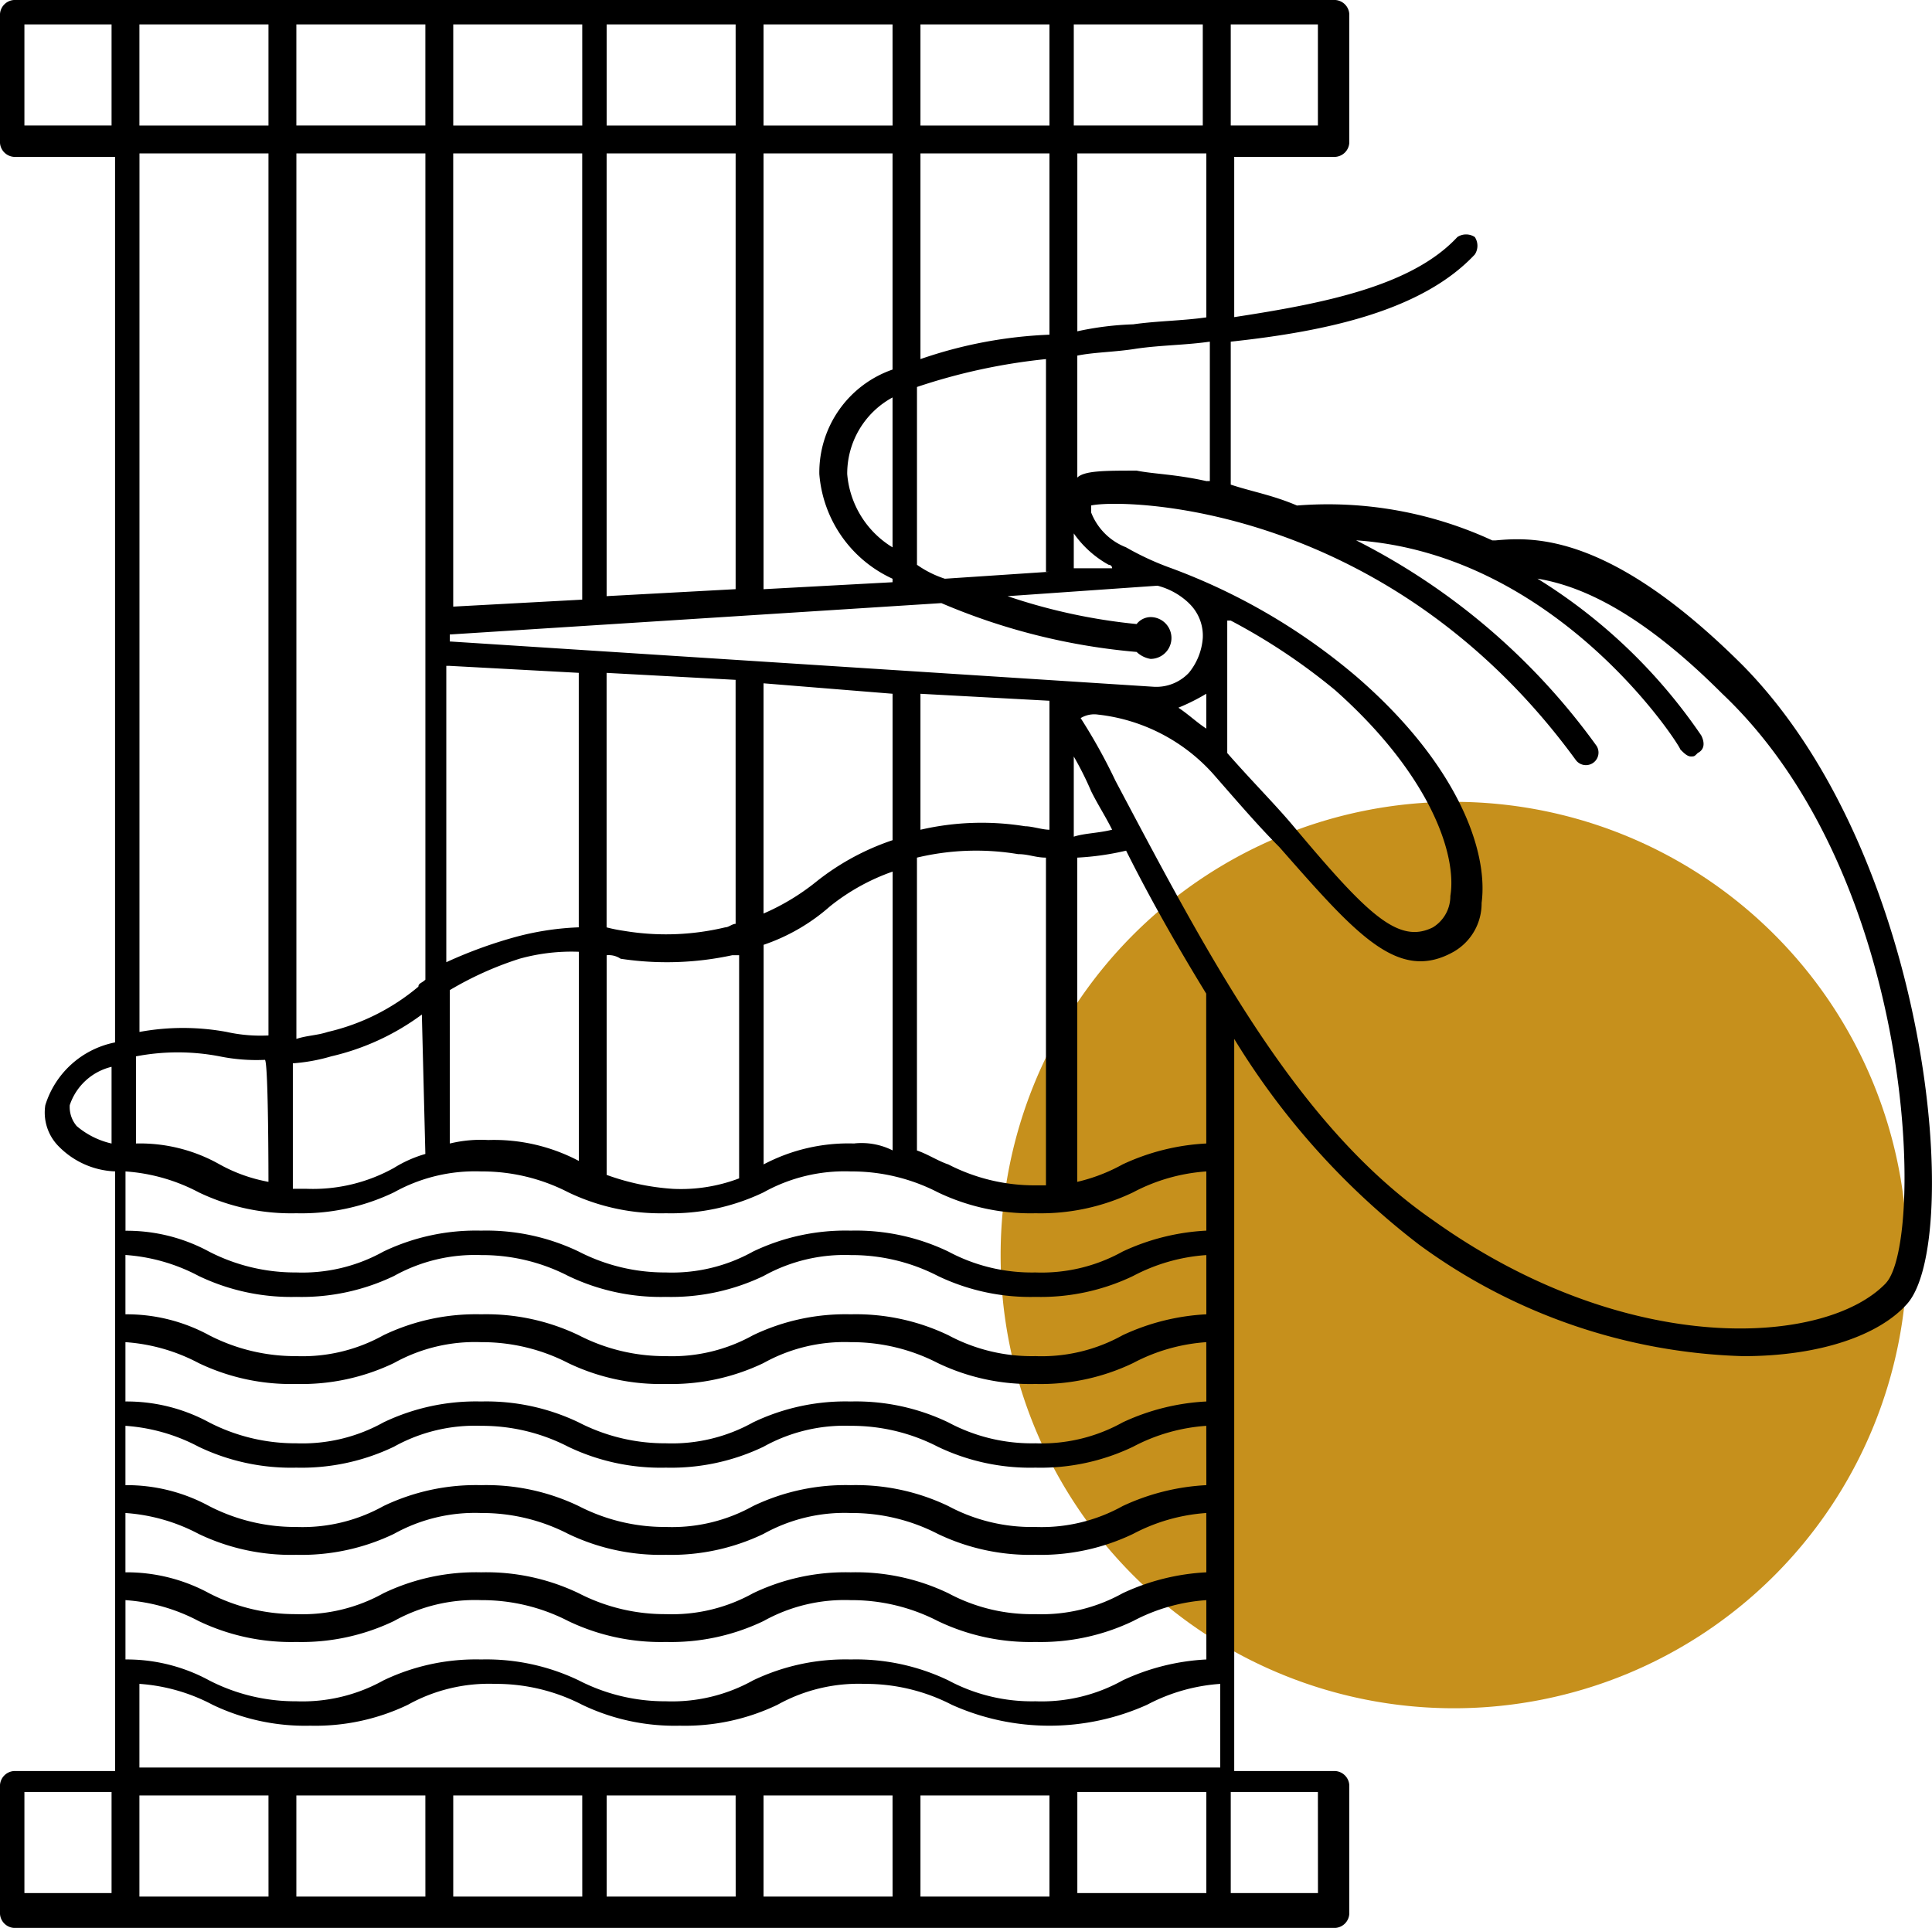 <svg xmlns="http://www.w3.org/2000/svg" xmlns:xlink="http://www.w3.org/1999/xlink" id="Groupe_325" data-name="Groupe 325" width="65.133" height="65" viewBox="0 0 65.133 65"><defs><clipPath id="clip-path"><rect id="Rectangle_211" data-name="Rectangle 211" width="65.133" height="65" fill="none"></rect></clipPath></defs><g id="Groupe_324" data-name="Groupe 324" transform="translate(0 0)" clip-path="url(#clip-path)"><path id="Trac&#xE9;_395" data-name="Trac&#xE9; 395" d="M43.98,23A15.28,15.28,0,1,1,28.7,38.28,15.28,15.28,0,0,1,43.98,23" transform="translate(5.034 4.034)" fill="#c6901c"></path><path id="Trac&#xE9;_396" data-name="Trac&#xE9; 396" d="M58.77,22.45c-4.467-4.467-7.052-4.349-8.345-4.231h-.118a13.209,13.209,0,0,0-6.582-1.175c-.823-.353-1.528-.47-2.233-.705V11.519c3.291-.353,6.465-1.058,8.228-2.939a.534.534,0,0,0,0-.588.534.534,0,0,0-.588,0c-1.528,1.646-4.467,2.233-7.523,2.7V5.289h3.409a.506.506,0,0,0,.47-.47V.47a.506.506,0,0,0-.47-.47H.47A.506.506,0,0,0,0,.47V4.819a.506.506,0,0,0,.47.47H3.879V35.145A3.087,3.087,0,0,0,1.528,37.26,1.615,1.615,0,0,0,2,38.671a2.807,2.807,0,0,0,1.881.823V59.711H.47a.506.506,0,0,0-.47.47V64.53A.506.506,0,0,0,.47,65H45.018a.506.506,0,0,0,.47-.47V60.181a.506.506,0,0,0-.47-.47H41.609V35.027a25.33,25.33,0,0,0,6.23,6.935A19.4,19.4,0,0,0,58.77,45.723c2.586,0,4.584-.705,5.524-1.763,1.881-2.116.823-15.045-5.524-21.51m-18.1-6.23c-1.058-.235-1.763-.235-2.351-.353-1.058,0-1.763,0-2,.235V11.989c.588-.118,1.293-.118,2-.235.823-.118,1.646-.118,2.468-.235v4.7Zm0,39.729a7.544,7.544,0,0,0-2.821.705,5.617,5.617,0,0,1-2.939.705,5.963,5.963,0,0,1-2.939-.705,7.21,7.21,0,0,0-3.291-.705,7.21,7.21,0,0,0-3.291.705,5.617,5.617,0,0,1-2.939.705,6.341,6.341,0,0,1-2.939-.705,7.21,7.21,0,0,0-3.291-.705,7.21,7.21,0,0,0-3.291.705,5.617,5.617,0,0,1-2.939.705,6.341,6.341,0,0,1-2.939-.705,5.818,5.818,0,0,0-2.821-.705v-2a6.174,6.174,0,0,1,2.468.705,7.21,7.21,0,0,0,3.291.705,7.21,7.21,0,0,0,3.291-.705,5.617,5.617,0,0,1,2.939-.705,6.341,6.341,0,0,1,2.939.705,7.21,7.21,0,0,0,3.291.705,7.21,7.21,0,0,0,3.291-.705,5.617,5.617,0,0,1,2.939-.705,6.341,6.341,0,0,1,2.939.705,7.21,7.21,0,0,0,3.291.705,7.21,7.21,0,0,0,3.291-.705,6.173,6.173,0,0,1,2.468-.705ZM9.991.823H14.34V4.231H9.991Zm-.94,3.409H4.7V.823H9.051Zm26.329,0H31.031V.823H35.38ZM36.2.823h4.349V4.231H36.2Zm3.879,19.512a1.509,1.509,0,0,1,.47,1.175,2.088,2.088,0,0,1-.47,1.175,1.509,1.509,0,0,1-1.175.47L15.163,21.627v-.235l16.573-1.058a21.39,21.39,0,0,0,6.582,1.646.891.891,0,0,0,.47.235.705.705,0,0,0,0-1.41.611.611,0,0,0-.47.235,19.49,19.49,0,0,1-4.349-.94l5.054-.353a2.4,2.4,0,0,1,1.058.588M28.8,38.553a6.123,6.123,0,0,0-3.056.705V31.854a6.578,6.578,0,0,0,2.233-1.293,7.135,7.135,0,0,1,2.116-1.175v9.4a2.325,2.325,0,0,0-1.293-.235M27.622,15.986a4.246,4.246,0,0,0,2.468,3.526v.118l-4.349.235V5.172H30.09v7.288a3.671,3.671,0,0,0-2.468,3.526M30.09,13.4v5.054a3.2,3.2,0,0,1-1.528-2.468A2.921,2.921,0,0,1,30.09,13.4M24.8,19.864l-4.349.235V5.172H24.8Zm-5.172.353-4.349.235V5.172h4.349ZM15.163,22.45l4.349.235v8.58a9.493,9.493,0,0,0-2.233.353,15.344,15.344,0,0,0-2.233.823V22.45Zm14.928.94v4.937a8.418,8.418,0,0,0-2.586,1.41A7.708,7.708,0,0,1,25.741,30.8V23.038ZM24.8,31.148c-.118,0-.235.118-.353.118a8.572,8.572,0,0,1-3.409.118,5.091,5.091,0,0,1-.588-.118v-8.58l4.349.235ZM14.34,38.906a4.175,4.175,0,0,0-1.058.47,5.617,5.617,0,0,1-2.939.705h-.47V35.85a6.065,6.065,0,0,0,1.293-.235,8.25,8.25,0,0,0,3.056-1.41Zm.823-5.524a11.34,11.34,0,0,1,2.351-1.058,6.527,6.527,0,0,1,2-.235v7.052a6.123,6.123,0,0,0-3.056-.705,4.407,4.407,0,0,0-1.293.118Zm5.289,6.23V32.206a.707.707,0,0,1,.47.118,10.418,10.418,0,0,0,3.761-.118h.235v7.523a5.524,5.524,0,0,1-2.233.353,8.067,8.067,0,0,1-2.233-.47M31.031,23.391l4.349.235v4.349c-.235,0-.588-.118-.823-.118a9.165,9.165,0,0,0-3.526.118Zm4.349-4.114-3.526.235a3.519,3.519,0,0,1-.94-.47V13.047a20.017,20.017,0,0,1,4.349-.94v7.17Zm-4.349-7.17V5.172H35.38v6.112a15.065,15.065,0,0,0-4.349.823m-.94-7.875H25.741V.823H30.09Zm-5.289,0H20.452V.823H24.8Zm-5.172,0H15.28V.823h4.349Zm-5.289.94V33.029c-.118.118-.235.118-.235.235a7.286,7.286,0,0,1-3.056,1.528c-.353.118-.705.118-1.058.235V5.172ZM9.051,39.846a5.367,5.367,0,0,1-1.646-.588,5.462,5.462,0,0,0-2.821-.705V35.615a7.473,7.473,0,0,1,2.821,0,6.209,6.209,0,0,0,1.528.118c.118.118.118,4.114.118,4.114M40.669,53.011a7.544,7.544,0,0,0-2.821.705,5.617,5.617,0,0,1-2.939.705,5.963,5.963,0,0,1-2.939-.705,7.21,7.21,0,0,0-3.291-.705,7.21,7.21,0,0,0-3.291.705,5.617,5.617,0,0,1-2.939.705,6.341,6.341,0,0,1-2.939-.705,7.21,7.21,0,0,0-3.291-.705,7.21,7.21,0,0,0-3.291.705,5.617,5.617,0,0,1-2.939.705,6.341,6.341,0,0,1-2.939-.705,5.819,5.819,0,0,0-2.821-.705v-2a6.174,6.174,0,0,1,2.468.705,7.21,7.21,0,0,0,3.291.705,7.21,7.21,0,0,0,3.291-.705,5.617,5.617,0,0,1,2.939-.705,6.341,6.341,0,0,1,2.939.705,7.21,7.21,0,0,0,3.291.705,7.21,7.21,0,0,0,3.291-.705,5.617,5.617,0,0,1,2.939-.705,6.341,6.341,0,0,1,2.939.705,7.21,7.21,0,0,0,3.291.705,7.21,7.21,0,0,0,3.291-.705,6.173,6.173,0,0,1,2.468-.705Zm0-2.939a7.544,7.544,0,0,0-2.821.705,5.617,5.617,0,0,1-2.939.705,5.963,5.963,0,0,1-2.939-.705,7.21,7.21,0,0,0-3.291-.705,7.21,7.21,0,0,0-3.291.705,5.617,5.617,0,0,1-2.939.705,6.341,6.341,0,0,1-2.939-.705,7.21,7.21,0,0,0-3.291-.705,7.21,7.21,0,0,0-3.291.705,5.617,5.617,0,0,1-2.939.705,6.341,6.341,0,0,1-2.939-.705,5.818,5.818,0,0,0-2.821-.705v-2a6.173,6.173,0,0,1,2.468.705,7.21,7.21,0,0,0,3.291.705,7.21,7.21,0,0,0,3.291-.705,5.617,5.617,0,0,1,2.939-.705,6.341,6.341,0,0,1,2.939.705,7.21,7.21,0,0,0,3.291.705,7.21,7.21,0,0,0,3.291-.705,5.617,5.617,0,0,1,2.939-.705,6.341,6.341,0,0,1,2.939.705,7.21,7.21,0,0,0,3.291.705,7.21,7.21,0,0,0,3.291-.705,6.173,6.173,0,0,1,2.468-.705Zm0-2.821a7.544,7.544,0,0,0-2.821.705,5.617,5.617,0,0,1-2.939.705,5.963,5.963,0,0,1-2.939-.705,7.21,7.21,0,0,0-3.291-.705,7.21,7.21,0,0,0-3.291.705,5.617,5.617,0,0,1-2.939.705,6.34,6.34,0,0,1-2.939-.705,7.21,7.21,0,0,0-3.291-.705,7.21,7.21,0,0,0-3.291.705,5.617,5.617,0,0,1-2.939.705,6.341,6.341,0,0,1-2.939-.705,5.819,5.819,0,0,0-2.821-.705v-2a6.174,6.174,0,0,1,2.468.705,7.21,7.21,0,0,0,3.291.705,7.21,7.21,0,0,0,3.291-.705,5.617,5.617,0,0,1,2.939-.705,6.341,6.341,0,0,1,2.939.705,7.21,7.21,0,0,0,3.291.705,7.21,7.21,0,0,0,3.291-.705,5.617,5.617,0,0,1,2.939-.705,6.341,6.341,0,0,1,2.939.705,7.21,7.21,0,0,0,3.291.705,7.21,7.21,0,0,0,3.291-.705,6.173,6.173,0,0,1,2.468-.705Zm0-2.939a7.544,7.544,0,0,0-2.821.705,5.617,5.617,0,0,1-2.939.705,5.963,5.963,0,0,1-2.939-.705,7.21,7.21,0,0,0-3.291-.705,7.21,7.21,0,0,0-3.291.705,5.617,5.617,0,0,1-2.939.705,6.341,6.341,0,0,1-2.939-.705,7.21,7.21,0,0,0-3.291-.705,7.21,7.21,0,0,0-3.291.705,5.617,5.617,0,0,1-2.939.705,6.341,6.341,0,0,1-2.939-.705,5.818,5.818,0,0,0-2.821-.705v-2A6.174,6.174,0,0,1,6.7,43.02a7.21,7.21,0,0,0,3.291.705,7.21,7.21,0,0,0,3.291-.705,5.617,5.617,0,0,1,2.939-.705,6.341,6.341,0,0,1,2.939.705,7.21,7.21,0,0,0,3.291.705,7.21,7.21,0,0,0,3.291-.705,5.617,5.617,0,0,1,2.939-.705,6.341,6.341,0,0,1,2.939.705,7.21,7.21,0,0,0,3.291.705A7.21,7.21,0,0,0,38.2,43.02a6.173,6.173,0,0,1,2.468-.705Zm0-2.821a7.544,7.544,0,0,0-2.821.705,5.617,5.617,0,0,1-2.939.705,5.963,5.963,0,0,1-2.939-.705,7.21,7.21,0,0,0-3.291-.705,7.21,7.21,0,0,0-3.291.705,5.617,5.617,0,0,1-2.939.705,6.341,6.341,0,0,1-2.939-.705,7.21,7.21,0,0,0-3.291-.705,7.21,7.21,0,0,0-3.291.705,5.617,5.617,0,0,1-2.939.705A6.341,6.341,0,0,1,7.052,42.2a5.818,5.818,0,0,0-2.821-.705v-2A6.174,6.174,0,0,1,6.7,40.2a7.21,7.21,0,0,0,3.291.705,7.21,7.21,0,0,0,3.291-.705,5.617,5.617,0,0,1,2.939-.705,6.341,6.341,0,0,1,2.939.705,7.21,7.21,0,0,0,3.291.705,7.21,7.21,0,0,0,3.291-.705,5.617,5.617,0,0,1,2.939-.705,6.341,6.341,0,0,1,2.939.705,7.21,7.21,0,0,0,3.291.705A7.21,7.21,0,0,0,38.2,40.2a6.174,6.174,0,0,1,2.468-.705ZM34.91,39.964a6.34,6.34,0,0,1-2.939-.705c-.353-.118-.705-.353-1.058-.47V28.915a8.571,8.571,0,0,1,3.409-.118c.353,0,.588.118.94.118V39.964ZM36.2,25.506a10.92,10.92,0,0,1,.588,1.175c.235.47.47.823.705,1.293-.47.118-.94.118-1.293.235Zm4.467-2.116v1.175c-.353-.235-.588-.47-.94-.705a6.93,6.93,0,0,0,.94-.47m.823-2.468a20.436,20.436,0,0,1,3.526,2.351c3.174,2.821,4.114,5.524,3.879,6.935a1.234,1.234,0,0,1-.588,1.058c-1.175.588-2.233-.47-4.7-3.409-.588-.705-1.41-1.528-2.233-2.468V20.922ZM36.2,19.159V17.984a3.525,3.525,0,0,0,1.175,1.058.115.115,0,0,1,.118.118ZM40.669,10.7c-.823.118-1.646.118-2.468.235a10.288,10.288,0,0,0-1.881.235V5.172h4.349ZM44.43,4.231H41.492V.823H44.43ZM.823.823H3.761V4.231H.823ZM9.051,5.172V34.91a5.269,5.269,0,0,1-1.41-.118,8.113,8.113,0,0,0-2.939,0V5.172ZM2.586,37.966a.994.994,0,0,1-.235-.705,1.971,1.971,0,0,1,1.41-1.293v2.586a2.756,2.756,0,0,1-1.175-.588M.823,60.416H3.761v3.409H.823Zm39.846,3.409H36.32V60.416h4.349Zm-5.289.118H31.031V60.533H35.38Zm-5.289,0H25.741V60.533H30.09Zm-5.289,0H20.452V60.533H24.8Zm-5.172,0H15.28V60.533h4.349Zm-5.289,0H9.991V60.533H14.34Zm-5.289,0H4.7V60.533H9.051Zm35.38-.118H41.492V60.416H44.43ZM4.7,59.593V56.772a6.173,6.173,0,0,1,2.468.705,7.21,7.21,0,0,0,3.291.705,7.21,7.21,0,0,0,3.291-.705,5.617,5.617,0,0,1,2.939-.705,6.34,6.34,0,0,1,2.939.705,7.21,7.21,0,0,0,3.291.705,7.21,7.21,0,0,0,3.291-.705,5.617,5.617,0,0,1,2.939-.705,6.34,6.34,0,0,1,2.939.705,8.032,8.032,0,0,0,6.582,0,6.173,6.173,0,0,1,2.468-.705v2.821Zm35.967-21.04a7.544,7.544,0,0,0-2.821.705,5.9,5.9,0,0,1-1.528.588V28.915a9.22,9.22,0,0,0,1.646-.235c.823,1.646,1.763,3.291,2.7,4.819Zm22.92,4.7c-2,2.116-8.7,2.586-15.28-2.116-4.584-3.174-7.523-8.816-10.7-14.81a19.018,19.018,0,0,0-1.175-2.116.881.881,0,0,1,.588-.118,6.114,6.114,0,0,1,3.879,2c.823.94,1.528,1.763,2.233,2.468,2.586,2.939,4,4.584,5.877,3.526a1.876,1.876,0,0,0,.94-1.646c.235-1.763-.823-4.7-4.231-7.64a20.733,20.733,0,0,0-6.23-3.644,9.515,9.515,0,0,1-1.528-.705,2.061,2.061,0,0,1-1.175-1.175v-.235c1.058-.235,9.991-.118,16.338,8.58a.424.424,0,0,0,.705-.47,22.454,22.454,0,0,0-8.11-6.935c6.817.47,10.931,6.935,10.931,7.052.118.118.235.235.353.235s.118,0,.235-.118c.235-.118.235-.353.118-.588a18.338,18.338,0,0,0-5.524-5.289c1.41.235,3.409,1.058,6.23,3.879,6.582,6.23,6.817,18.454,5.524,19.864" transform="translate(0 0)"></path></g></svg>